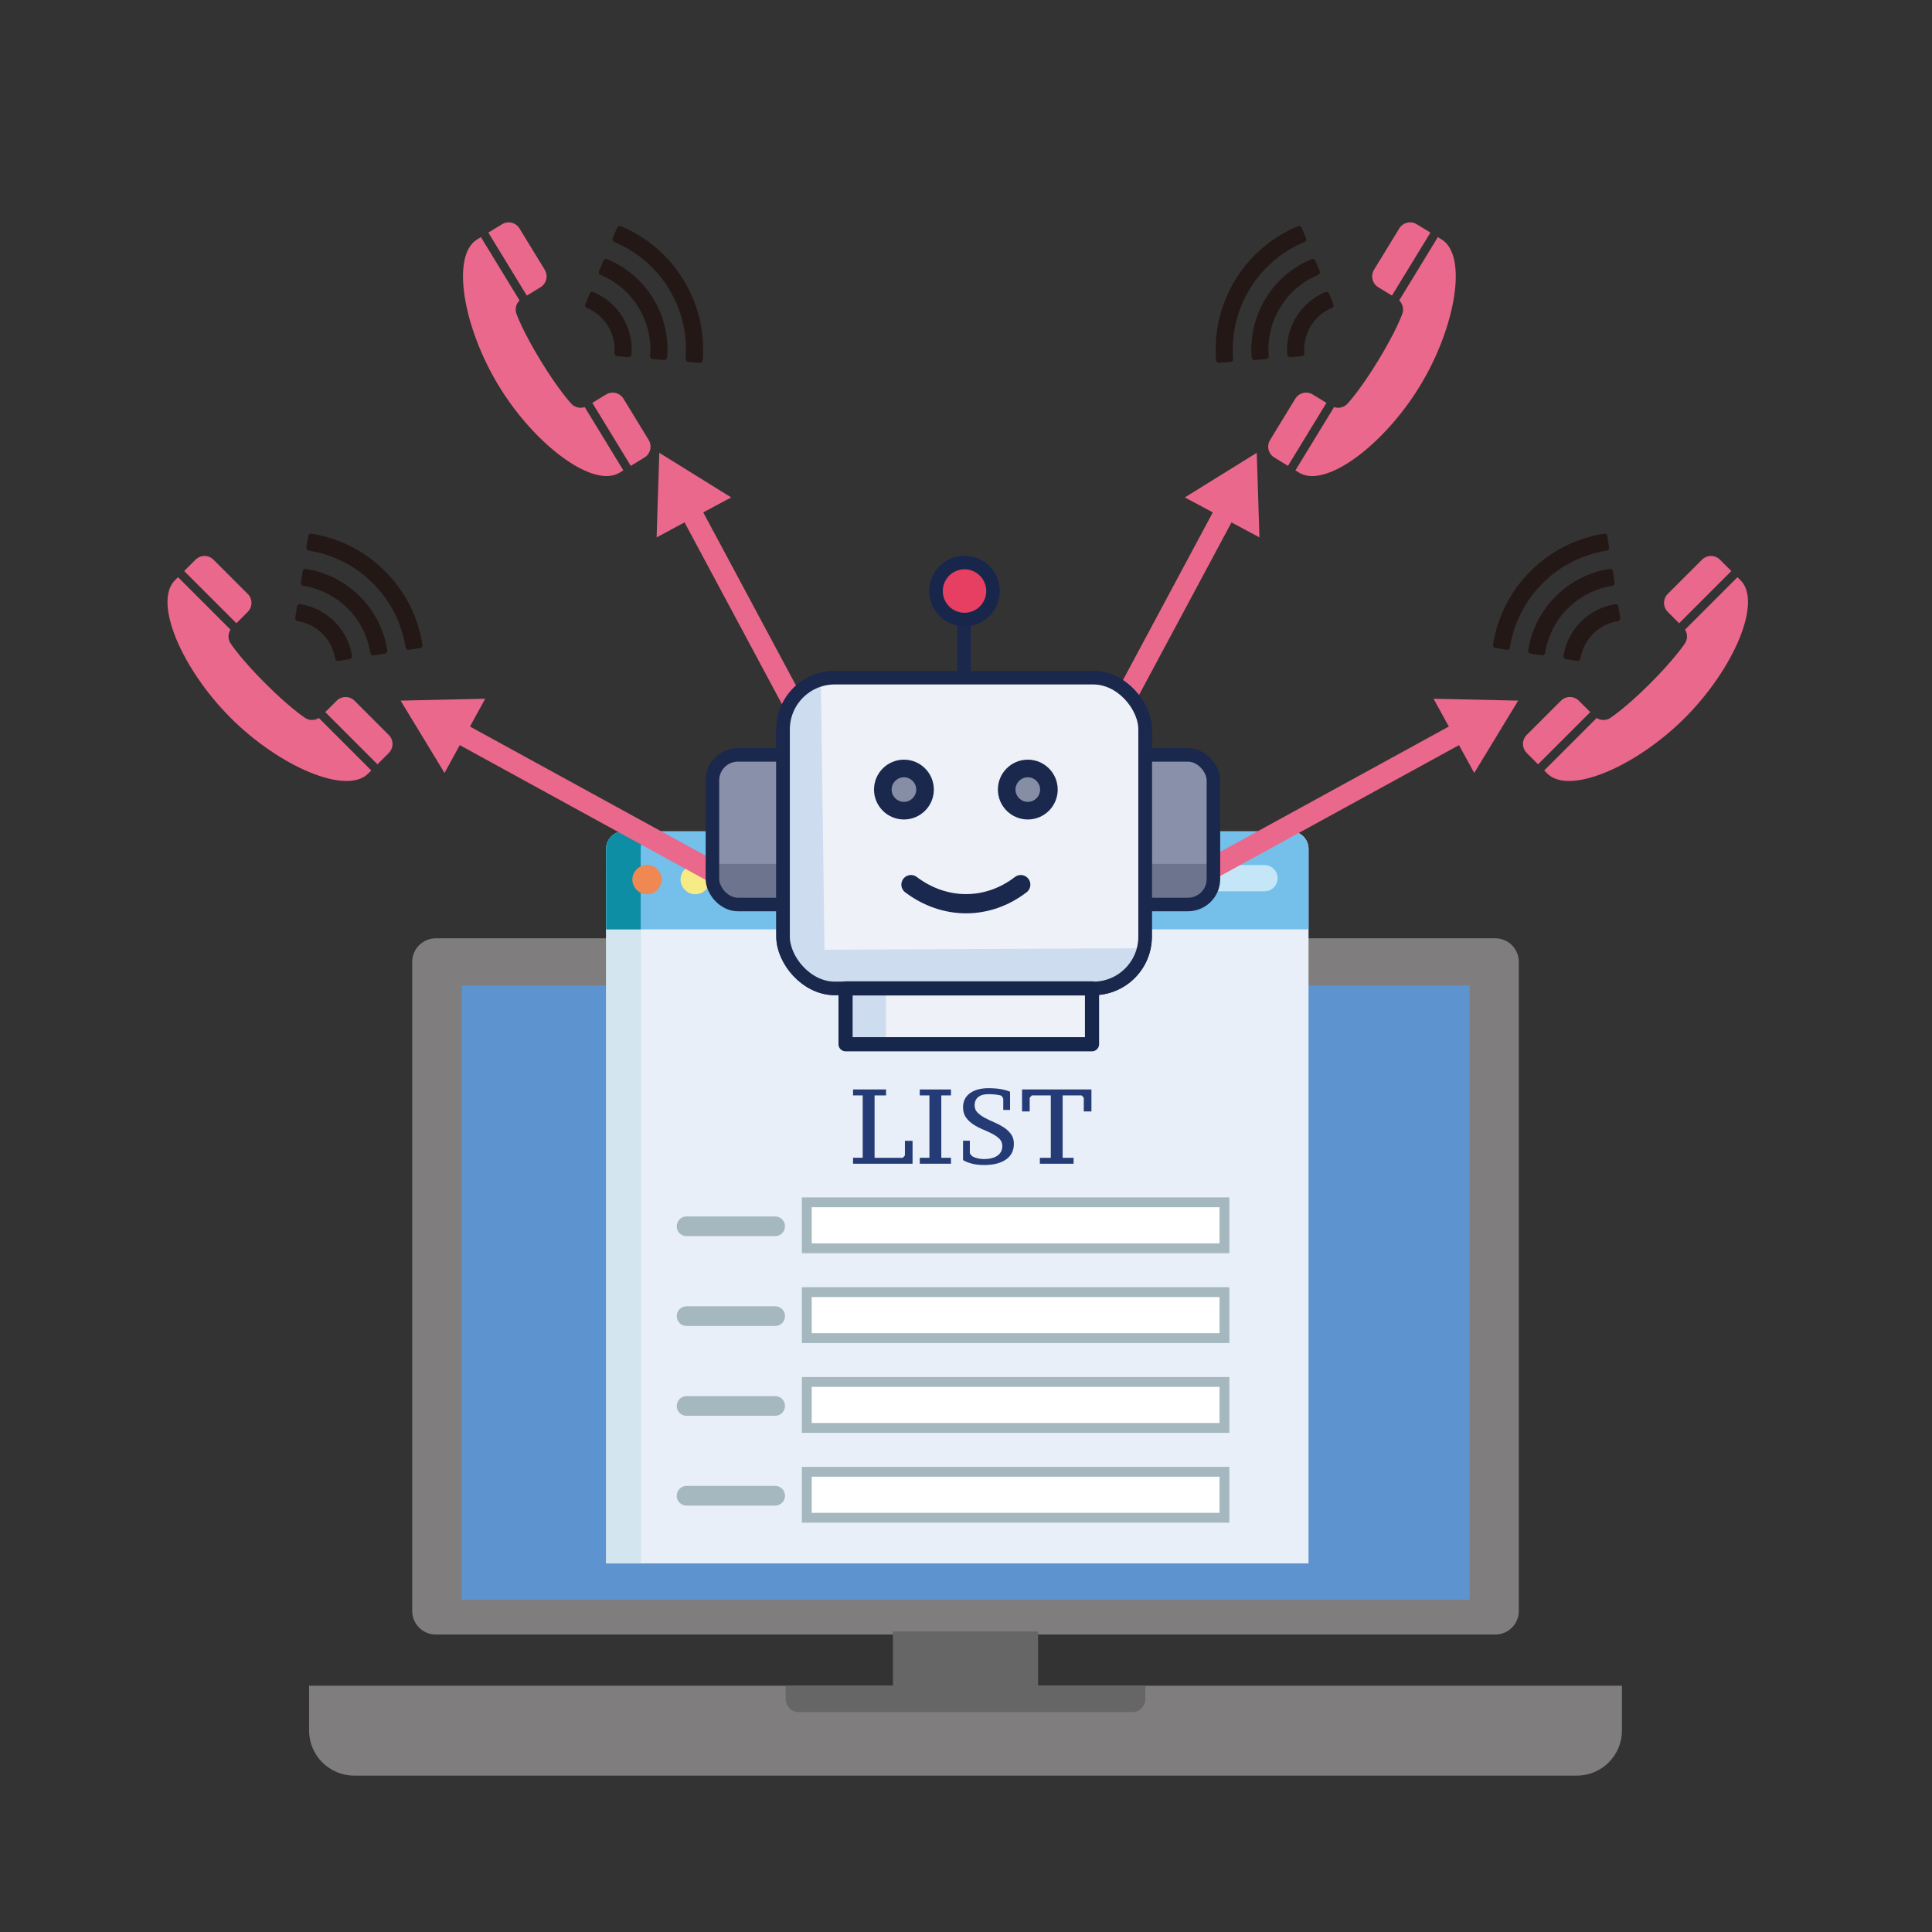 <?xml version="1.0" encoding="UTF-8"?>
<svg id="_オートコール" data-name="オートコール" xmlns="http://www.w3.org/2000/svg" width="101.557mm" height="101.557mm" viewBox="0 0 287.879 287.879">
  <rect x="0" y="0" width="287.879" height="287.879" fill="#333333" stroke="none"/>
  <defs>
    <style>
      .cls-1 {
        stroke: #ea688b;
        stroke-width: 3.161px;
      }

      .cls-1, .cls-2, .cls-3, .cls-4, .cls-5 {
        fill: none;
      }

      .cls-1, .cls-2, .cls-4, .cls-6 {
        stroke-linejoin: round;
      }

      .cls-1, .cls-2, .cls-4, .cls-6, .cls-5 {
        stroke-linecap: round;
      }

      .cls-7 {
        fill: #f7eb86;
      }

      .cls-8 {
        fill: #eef2f8;
      }

      .cls-9 {
        fill: #e9eff8;
      }

      .cls-10 {
        fill: #ef8853;
      }

      .cls-11 {
        fill: #ea688b;
      }

      .cls-12 {
        fill: #7f7d7d;
      }

      .cls-13 {
        fill: #666;
      }

      .cls-14 {
        fill: #cdddef;
      }

      .cls-15 {
        fill: #cbe3b9;
      }

      .cls-16 {
        fill: #c4e6f6;
      }

      .cls-17 {
        fill: #d3e5ef;
      }

      .cls-18 {
        fill: #253b76;
      }

      .cls-19 {
        fill: #0e8ea5;
      }

      .cls-20 {
        fill: #1b284d;
      }

      .cls-21 {
        fill: #868ea6;
      }

      .cls-22 {
        fill: #8890aa;
      }

      .cls-23 {
        fill: #6d758e;
      }

      .cls-24 {
        fill: #5d93ce;
      }

      .cls-25 {
        fill: #74c0eb;
      }

      .cls-26 {
        fill: #e73f61;
        stroke: #18264b;
      }

      .cls-26, .cls-3 {
        stroke-width: 2.019px;
      }

      .cls-26, .cls-3, .cls-5, .cls-27 {
        stroke-miterlimit: 10;
      }

      .cls-2 {
        stroke-width: 2.933px;
      }

      .cls-2, .cls-27 {
        stroke: #a5b8bf;
      }

      .cls-3, .cls-5 {
        stroke: #1b284d;
      }

      .cls-4 {
        stroke: #17274b;
        stroke-width: 2.108px;
      }

      .cls-6 {
        fill: #231815;
        stroke: #231815;
        stroke-width: .861px;
      }

      .cls-5 {
        stroke-width: 2.865px;
      }

      .cls-27 {
        fill: #fff;
        stroke-width: 1.467px;
      }
    </style>
  </defs>
  <g>
    <polygon class="cls-11" points="136.265 157.809 125.551 151.161 125.149 163.764 136.265 157.809"/>
    <g>
      <line class="cls-1" x1="124.884" y1="117.203" x2="102.525" y2="75.469"/>
      <polygon class="cls-11" points="108.954 74.117 98.24 67.47 97.839 80.072 108.954 74.117"/>
    </g>
  </g>
  <g>
    <line class="cls-1" x1="159.534" y1="151.941" x2="159.952" y2="151.161"/>
    <g>
      <line class="cls-1" x1="160.618" y1="117.203" x2="182.978" y2="75.469"/>
      <polygon class="cls-11" points="187.664 80.073 187.264 67.47 176.549 74.117 187.664 80.073"/>
    </g>
  </g>
  <path class="cls-12" d="m46.06,251.173h195.617v6.702c0,3.686-3.014,6.702-6.702,6.702H52.76c-3.686,0-6.702-3.016-6.702-6.702v-6.702h.002Z"/>
  <path class="cls-13" d="m117.067,251.173h53.601v1.97c0,1.083-.885,1.97-1.97,1.97h-49.662c-1.083,0-1.97-.887-1.97-1.97v-1.97h.002Z"/>
  <path class="cls-12" d="m64.927,139.812h157.882c1.927,0,3.505,1.578,3.505,3.505v96.735c0,1.927-1.576,3.505-3.505,3.505H64.927c-1.927,0-3.505-1.578-3.505-3.505v-96.735c0-1.927,1.576-3.505,3.505-3.505Z"/>
  <path class="cls-24" d="m68.79,146.85h150.192v91.532H68.79v-91.532Z"/>
  <rect class="cls-13" x="133.052" y="243.103" width="21.632" height="10.04"/>
  <g>
    <path class="cls-9" d="m192.375,123.877h-99.452c-1.432,0-2.603,1.172-2.603,7.808v101.271h104.659v-106.476c0-1.432-1.172-2.603-2.603-2.603Z"/>
    <path class="cls-17" d="m92.901,123.877h.021c-1.432,0-2.603,1.172-2.603,2.603v106.476h5.186v-106.476c0-1.432-1.172-2.603-2.603-2.603Z"/>
    <path class="cls-25" d="m192.375,123.877h-99.452c-1.432,0-2.603,1.172-2.603,2.603v12.002h104.659v-12.002c0-1.432-1.172-2.603-2.603-2.603Z"/>
    <path class="cls-19" d="m98.077,123.877h-5.155c-1.432,0-2.603,1.172-2.603,2.603v12.002h5.155v-12.002c0-1.432,1.172-2.603,2.603-2.603Z"/>
    <path class="cls-10" d="m96.411,133.25c-.573,0-1.146-.234-1.536-.651-.417-.417-.651-.963-.651-1.536s.234-1.146.651-1.536c.417-.417.963-.651,1.536-.651s1.146.234,1.536.651c.417.417.651.963.651,1.536s-.234,1.146-.651,1.536c-.391.443-.963.651-1.536.651Z"/>
    <path class="cls-7" d="m103.597,133.25c-.573,0-1.146-.234-1.536-.651-.417-.417-.651-.963-.651-1.536s.234-1.146.651-1.536c.417-.417.963-.651,1.536-.651s1.146.234,1.536.651c.417.417.651.963.651,1.536s-.234,1.146-.651,1.536c-.417.443-.963.651-1.536.651Z"/>
    <path class="cls-15" d="m110.756,133.25c-.573,0-1.146-.234-1.536-.651-.417-.417-.651-.963-.651-1.536s.234-1.146.651-1.536c.417-.417.963-.651,1.536-.651s1.146.234,1.536.651c.417.417.651.963.651,1.536s-.234,1.146-.651,1.536c-.391.443-.963.651-1.536.651Z"/>
    <path class="cls-16" d="m188.418,132.807h-10.02c-1.067,0-1.953-.885-1.953-1.953s.885-1.953,1.953-1.953h10.02c1.067,0,1.953.885,1.953,1.953s-.859,1.953-1.953,1.953Z"/>
  </g>
  <g>
    <rect class="cls-27" x="120.218" y="179.151" width="62.23" height="6.851"/>
    <line class="cls-2" x1="102.303" y1="182.725" x2="115.503" y2="182.725"/>
  </g>
  <g>
    <rect class="cls-27" x="120.218" y="192.534" width="62.23" height="6.851"/>
    <line class="cls-2" x1="102.303" y1="196.109" x2="115.503" y2="196.109"/>
  </g>
  <g>
    <rect class="cls-27" x="120.218" y="205.918" width="62.23" height="6.851"/>
    <line class="cls-2" x1="102.303" y1="209.492" x2="115.503" y2="209.492"/>
  </g>
  <g>
    <rect class="cls-27" x="120.218" y="219.302" width="62.23" height="6.851"/>
    <line class="cls-2" x1="102.303" y1="222.876" x2="115.503" y2="222.876"/>
  </g>
  <g>
    <path class="cls-18" d="m127.109,163.222v-.886h4.916v.886h-1.707v9.295h4.205l.316-.349v-2.181h1.138v3.414h-8.868v-.885h1.438v-9.295h-1.438Z"/>
    <path class="cls-18" d="m141.699,173.401h-4.647v-.885h1.438v-9.295h-1.438v-.886h4.647v.886h-1.438v9.295h1.438v.885Z"/>
    <path class="cls-18" d="m144.512,171.853l.285.379c.189.138.45.251.782.34.332.09.698.135,1.099.135.379,0,.729-.04,1.051-.119.321-.079.603-.197.846-.355.242-.158.432-.358.569-.601.137-.242.206-.532.206-.869,0-.433-.145-.791-.435-1.075-.29-.284-.651-.537-1.083-.759-.432-.221-.901-.438-1.407-.648-.506-.21-.975-.458-1.407-.742-.432-.285-.793-.627-1.083-1.027-.29-.4-.435-.906-.435-1.518,0-.896.34-1.594,1.02-2.095.68-.5,1.599-.751,2.758-.751.728,0,1.354.048,1.881.143.527.095.975.221,1.344.379v2.719h-1.012v-1.707l-.253-.396c-.201-.084-.49-.147-.87-.189s-.753-.062-1.122-.062c-.632,0-1.128.145-1.486.435-.358.29-.538.698-.538,1.225,0,.433.145.793.435,1.083.29.29.651.551,1.083.782.432.232.901.456,1.407.672s.975.464,1.407.743.793.614,1.083,1.004c.29.39.435.875.435,1.454,0,1.022-.395,1.805-1.186,2.348s-1.871.813-3.241.813c-.748,0-1.396-.079-1.944-.237-.548-.157-.949-.326-1.202-.506v-2.877h1.012v1.882Z"/>
    <path class="cls-18" d="m159.972,173.401h-5.027v-.885h1.628v-9.295h-2.829l-.316.348v2.039h-1.138v-3.272h10.338v3.272h-1.138v-2.039l-.316-.348h-2.83v9.295h1.628v.885Z"/>
  </g>
  <g>
    <line class="cls-1" x1="176.737" y1="131.511" x2="218.258" y2="108.757"/>
    <polygon class="cls-11" points="219.67 115.174 226.216 104.397 213.61 104.115 219.67 115.174"/>
  </g>
  <g>
    <line class="cls-1" x1="109.17" y1="131.511" x2="67.65" y2="108.757"/>
    <polygon class="cls-11" points="72.298 104.114 59.692 104.396 66.238 115.173 72.298 104.114"/>
  </g>
  <g>
    <path class="cls-11" d="m48.464,106.107l7.777,7.778c1.503-1.502,1.677-1.677,1.691-1.69.74-.741.741-1.941,0-2.681l-5.096-5.096c-.741-.741-1.941-.741-2.681,0l-1.691,1.69Z"/>
    <path class="cls-11" d="m34.341,93.818l-7.813-7.814c-.149.149-.3.301-.467.467-3.258,3.257,1.051,13.242,8.303,20.494,7.252,7.252,17.236,11.56,20.494,8.303.166-.166.319-.318.467-.467l-7.813-7.814c-.662.419-1.53.397-2.171-.099,0,0-2.211-1.457-5.827-5.073-3.615-3.615-5.073-5.826-5.073-5.826-.496-.642-.518-1.51-.1-2.171Z"/>
    <path class="cls-11" d="m31.815,83.398c-.741-.741-1.941-.741-2.681,0-.014.013-.188.188-1.69,1.69l7.778,7.778,1.69-1.69c.741-.741.741-1.941,0-2.683l-5.096-5.095Z"/>
    <path class="cls-6" d="m48.348,94.129c1.111,1.111,1.776,2.488,2.007,3.927l1.669-.266c-.282-1.775-1.111-3.487-2.48-4.856-1.369-1.369-3.082-2.198-4.856-2.48l-.265,1.669c1.438.23,2.815.896,3.926,2.006Z"/>
    <path class="cls-6" d="m53.313,89.165c-2.198-2.198-4.945-3.521-7.796-3.968l-.263,1.669c2.514.395,4.924,1.555,6.864,3.494,1.939,1.939,3.098,4.351,3.493,6.864l1.67-.262c-.448-2.851-1.77-5.598-3.968-7.797Z"/>
    <path class="cls-6" d="m46.346,79.949l-.263,1.67c3.583.566,7.022,2.225,9.787,4.989,2.765,2.765,4.422,6.203,4.989,9.787l1.67-.263c-.619-3.921-2.441-7.696-5.464-10.719-3.022-3.023-6.797-4.844-10.719-5.464Z"/>
  </g>
  <g>
    <path class="cls-11" d="m195.608,58.783c-.894-.546-2.06-.264-2.606.63l-3.756,6.151c-.546.894-.264,2.059.63,2.606.016.01.227.139,2.04,1.245l5.732-9.387-2.04-1.246Z"/>
    <path class="cls-11" d="m208.902,46.898s-.898,2.491-3.562,6.855c-2.665,4.364-4.472,6.3-4.472,6.3-.507.633-1.345.858-2.087.606l-5.758,9.431c.179.11.363.223.563.345,3.932,2.401,12.624-4.133,17.969-12.885,5.345-8.753,7.187-19.471,3.255-21.871-.201-.123-.383-.235-.563-.345l-5.758,9.431c.562.545.744,1.394.413,2.134Z"/>
    <path class="cls-11" d="m204.738,40.193c-.546.895-.264,2.061.63,2.607l2.04,1.246,5.732-9.387c-1.813-1.107-2.023-1.236-2.04-1.246-.894-.546-2.06-.264-2.606.63l-3.757,6.15Z"/>
    <path class="cls-6" d="m198.292,45.486l-.65-1.56c-1.659.691-3.129,1.899-4.138,3.552-1.009,1.652-1.412,3.511-1.269,5.303l1.684-.134c-.114-1.453.209-2.948,1.028-4.289.819-1.34,2.001-2.311,3.345-2.873Z"/>
    <path class="cls-6" d="m186.929,53.21l1.685-.138c-.207-2.536.354-5.152,1.783-7.492,1.43-2.34,3.5-4.034,5.851-5.009l-.647-1.561c-2.666,1.104-5.025,3.036-6.646,5.689-1.62,2.653-2.26,5.634-2.025,8.511Z"/>
    <path class="cls-6" d="m184.426,41.934c-2.228,3.648-3.112,7.746-2.793,11.703l1.685-.137c-.291-3.617.512-7.348,2.55-10.686,2.038-3.336,4.991-5.756,8.341-7.149l-.648-1.561c-3.666,1.523-6.907,4.181-9.135,7.829Z"/>
  </g>
  <g>
    <path class="cls-11" d="m88.258,60.028l5.732,9.387c1.813-1.107,2.024-1.236,2.04-1.245.894-.547,1.176-1.712.63-2.606l-3.756-6.151c-.546-.894-1.712-1.176-2.606-.63l-2.04,1.246Z"/>
    <path class="cls-11" d="m77.418,44.764l-5.758-9.431c-.18.11-.362.222-.563.345-3.932,2.4-2.09,13.118,3.255,21.871,5.345,8.753,14.037,15.286,17.969,12.885.201-.122.384-.234.563-.345l-5.758-9.431c-.742.252-1.581.027-2.087-.606,0,0-1.806-1.936-4.472-6.3-2.664-4.364-3.562-6.855-3.562-6.855-.331-.74-.149-1.589.413-2.134Z"/>
    <path class="cls-11" d="m77.411,34.043c-.546-.894-1.712-1.176-2.606-.63-.016.01-.227.139-2.04,1.246l5.732,9.387,2.04-1.246c.894-.546,1.176-1.713.63-2.607l-3.757-6.15Z"/>
    <path class="cls-6" d="m90.959,48.358c.819,1.341,1.142,2.836,1.028,4.289l1.684.134c.143-1.792-.261-3.651-1.269-5.303-1.009-1.652-2.479-2.861-4.138-3.552l-.65,1.56c1.344.561,2.526,1.532,3.345,2.873Z"/>
    <path class="cls-6" d="m96.952,44.7c-1.62-2.653-3.979-4.584-6.646-5.689l-.647,1.561c2.35.975,4.421,2.668,5.851,5.009,1.429,2.34,1.989,4.957,1.783,7.492l1.685.138c.234-2.877-.406-5.857-2.025-8.511Z"/>
    <path class="cls-6" d="m92.345,34.105l-.648,1.561c3.35,1.392,6.303,3.813,8.341,7.149,2.038,3.338,2.841,7.068,2.55,10.686l1.685.137c.32-3.956-.564-8.054-2.793-11.703-2.227-3.648-5.469-6.306-9.135-7.829Z"/>
  </g>
  <g>
    <path class="cls-11" d="m235.265,104.417c-.741-.741-1.941-.741-2.681,0l-5.096,5.096c-.741.741-.74,1.94,0,2.681.014.013.188.188,1.691,1.69l7.777-7.778-1.691-1.69Z"/>
    <path class="cls-11" d="m250.979,95.989s-1.458,2.211-5.073,5.826c-3.616,3.615-5.827,5.073-5.827,5.073-.641.496-1.509.518-2.171.099l-7.813,7.814c.148.15.3.302.467.467,3.257,3.257,13.242-1.051,20.494-8.303,7.252-7.252,11.561-17.237,8.303-20.494-.167-.166-.317-.319-.467-.467l-7.813,7.814c.418.661.396,1.529-.1,2.171Z"/>
    <path class="cls-11" d="m248.508,88.493c-.741.741-.741,1.942,0,2.683l1.69,1.69,7.778-7.778c-1.502-1.502-1.676-1.677-1.69-1.69-.741-.741-1.941-.741-2.681,0l-5.096,5.095Z"/>
    <path class="cls-6" d="m240.998,92.123l-.265-1.669c-1.775.282-3.487,1.111-4.856,2.48-1.369,1.369-2.198,3.081-2.48,4.856l1.669.266c.23-1.439.896-2.816,2.007-3.927,1.111-1.11,2.488-1.776,3.926-2.006Z"/>
    <path class="cls-6" d="m228.139,96.962l1.67.262c.395-2.513,1.554-4.924,3.493-6.864,1.94-1.939,4.35-3.098,6.864-3.494l-.263-1.669c-2.851.447-5.598,1.77-7.796,3.968-2.198,2.199-3.52,4.945-3.968,7.797Z"/>
    <path class="cls-6" d="m228.355,85.413c-3.023,3.023-4.845,6.798-5.464,10.719l1.67.263c.567-3.584,2.224-7.022,4.989-9.787,2.764-2.764,6.204-4.422,9.787-4.989l-.263-1.67c-3.921.619-7.696,2.441-10.719,5.464Z"/>
  </g>
  <g>
    <g>
      <rect class="cls-22" x="166.089" y="112.481" width="14.718" height="22.295" rx="3.794" ry="3.794"/>
      <path class="cls-23" d="m169.882,134.776h7.131c2.095,0,3.794-1.699,3.794-3.794v1.537c0-2.095,1.863-3.794-.233-3.794h-14.253c-2.095,0-.233,1.699-.233,3.794v-1.537c0,2.095,1.699,3.794,3.794,3.794Z"/>
      <rect class="cls-3" x="166.089" y="112.481" width="14.718" height="22.295" rx="3.794" ry="3.794"/>
    </g>
    <g>
      <rect class="cls-22" x="106.157" y="112.481" width="14.718" height="22.295" rx="3.794" ry="3.794"/>
      <path class="cls-23" d="m109.951,134.776h7.131c2.095,0,3.794-1.699,3.794-3.794v1.537c0-2.095,1.863-3.794-.233-3.794h-14.253c-2.095,0-.233,1.699-.233,3.794v-1.537c0,2.095,1.699,3.794,3.794,3.794Z"/>
      <rect class="cls-3" x="106.157" y="112.481" width="14.718" height="22.295" rx="3.794" ry="3.794"/>
    </g>
    <rect class="cls-3" x="116.681" y="100.979" width="53.944" height="46.298" rx="7.708" ry="7.708"/>
    <g>
      <rect class="cls-8" x="116.746" y="100.556" width="53.944" height="46.298" rx="7.708" ry="7.708"/>
      <path class="cls-14" d="m162.982,146.854h-38.527c-4.257,0-7.708-3.451-7.708-7.708v-30.882c0-4.257,1.314-6.996,5.571-6.996l.539,40.249,47.833-.235c0,4.257-3.451,5.571-7.708,5.571Z"/>
    </g>
    <g>
      <g>
        <circle class="cls-21" cx="134.691" cy="117.65" r="3.145"/>
        <path class="cls-20" d="m134.691,115.818c1.01,0,1.832.822,1.832,1.832s-.822,1.832-1.832,1.832-1.832-.822-1.832-1.832.822-1.832,1.832-1.832m0-2.625c-2.462,0-4.457,1.995-4.457,4.457s1.995,4.457,4.457,4.457,4.457-1.995,4.457-4.457-1.995-4.457-4.457-4.457h0Z"/>
      </g>
      <g>
        <path class="cls-21" d="m153.147,120.795c-1.734,0-3.144-1.411-3.144-3.145s1.41-3.145,3.144-3.145,3.145,1.411,3.145,3.145-1.411,3.145-3.145,3.145Z"/>
        <path class="cls-20" d="m153.148,115.818c1.01,0,1.832.822,1.832,1.832s-.822,1.832-1.832,1.832-1.832-.822-1.832-1.832.822-1.832,1.832-1.832m0-2.625c-2.462,0-4.457,1.995-4.457,4.457s1.995,4.457,4.457,4.457,4.457-1.995,4.457-4.457-1.995-4.457-4.457-4.457h0Z"/>
      </g>
    </g>
    <path class="cls-5" d="m135.74,131.815c5.021,3.792,11.423,3.792,16.358,0"/>
    <rect class="cls-3" x="116.681" y="100.979" width="53.944" height="46.298" rx="7.708" ry="7.708"/>
    <line class="cls-3" x1="143.653" y1="100.979" x2="143.653" y2="89.154"/>
    <circle class="cls-26" cx="143.718" cy="88.069" r="4.246"/>
    <rect class="cls-8" x="125.993" y="147.277" width="36.723" height="8.318"/>
    <rect class="cls-8" x="125.993" y="147.277" width="36.548" height="8.318"/>
    <rect class="cls-14" x="125.993" y="147.277" width="6.027" height="8.318"/>
    <rect class="cls-4" x="125.993" y="147.277" width="36.723" height="8.318"/>
  </g>
</svg>